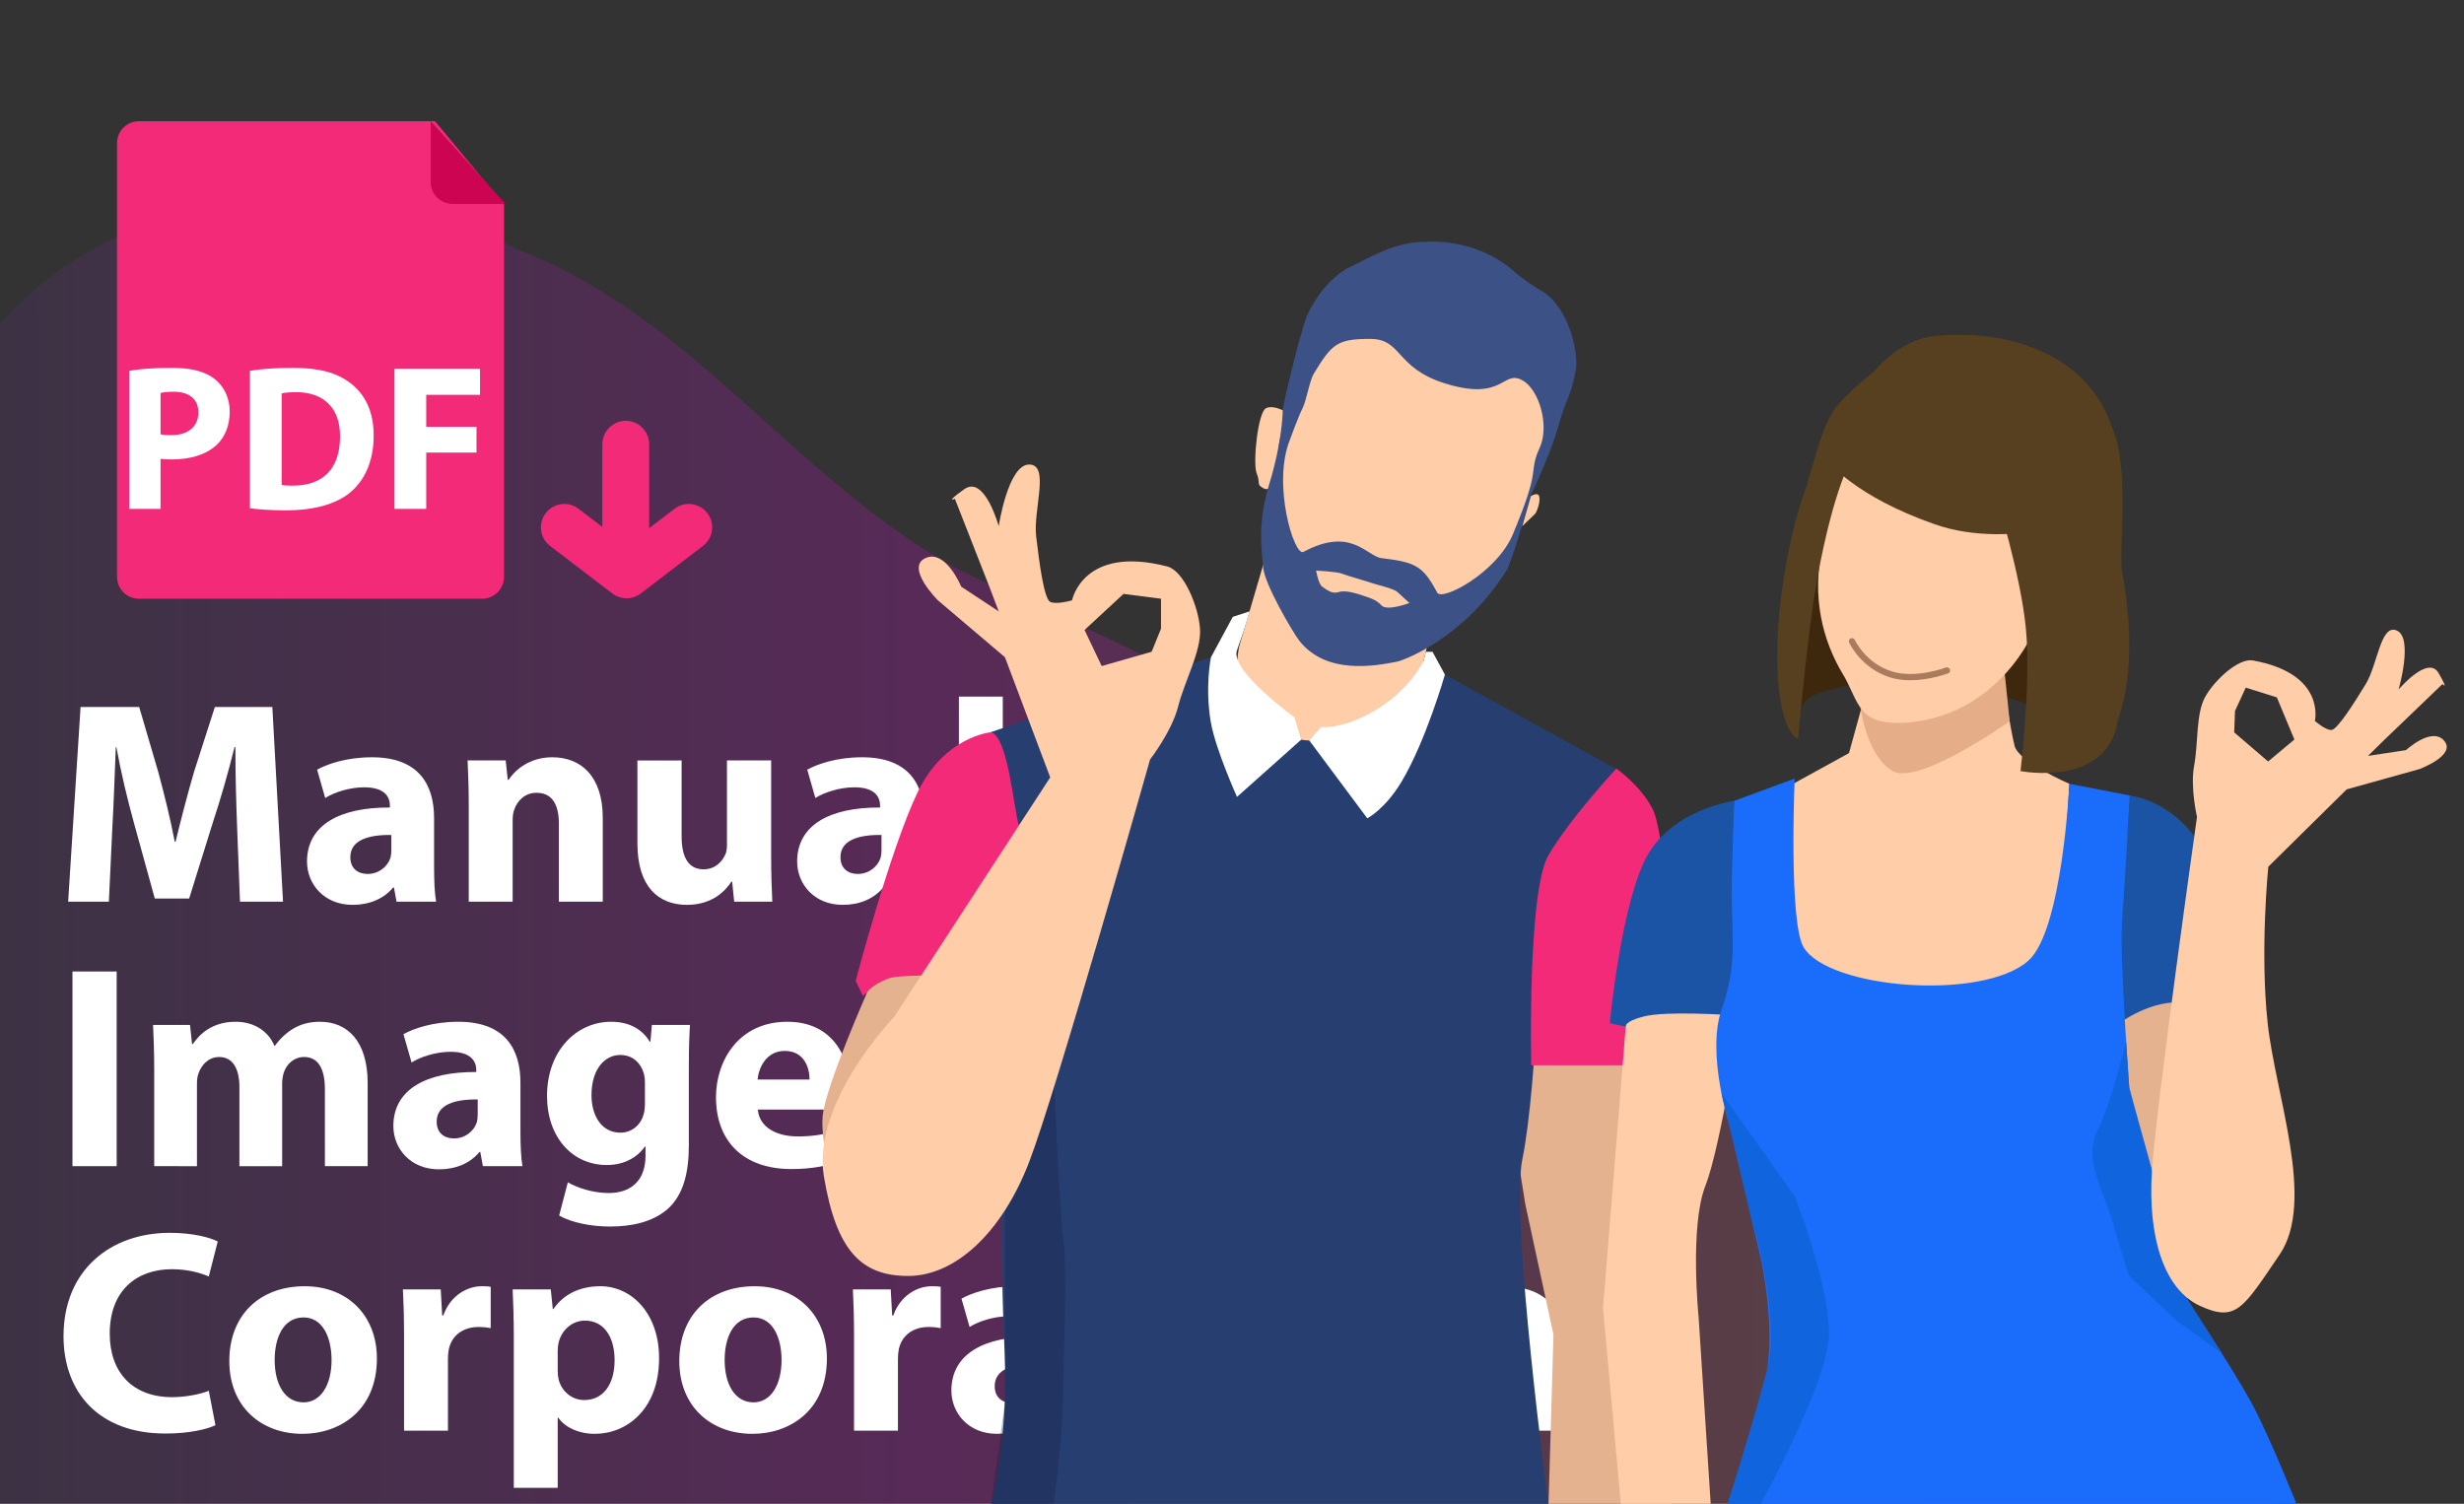 <svg xmlns="http://www.w3.org/2000/svg" xmlns:xlink="http://www.w3.org/1999/xlink" x="0px" y="0px" width="1579px" height="963.679px" viewBox="0 0 1579 963.679" style="enable-background:new 0 0 1579 963.679;" xml:space="preserve"><rect x="0" y="0" width="1579" height="963.679" fill="#333333" stroke="none"/><style type="text/css"><![CDATA[	.st0{fill:none;stroke:#2BDCFF;stroke-width:7;stroke-linecap:round;stroke-linejoin:round;stroke-dasharray:16.864,16.864;}	.st1{fill:#464595;}	.st2{fill:#467CB9;}	.st3{opacity:0.176;fill:#E2E8F4;}	.st4{opacity:0.7;fill:#DADBDC;}	.st5{opacity:0.294;fill:#CFD9EC;}	.st6{fill:none;stroke:#18F2FF;stroke-width:4;stroke-linecap:round;stroke-miterlimit:10;}	.st7{fill:#488BA8;}	.st8{fill:none;stroke:#2BDCFF;stroke-linecap:round;stroke-linejoin:round;stroke-dasharray:9.726,9.726;}	.st9{fill:none;stroke:#2BDCFF;stroke-linecap:round;stroke-linejoin:round;stroke-dasharray:10.074,10.074;}	.st10{fill:#49699B;}	.st11{opacity:0.882;fill:#708CC6;}	.st12{fill:#7DAFD8;}	.st13{fill:none;stroke:#C5C5C5;}	.st14{opacity:0.1;fill:#038AD5;}	.st15{fill:#7EA7DF;}	.st16{opacity:0.7;fill:#0FD099;}	.st17{fill-rule:evenodd;clip-rule:evenodd;fill:#D9A782;}	.st18{fill:#1064DD;}	.st19{opacity:0.7;fill:#DEE0E4;}	.st20{opacity:0.7;fill:#424D66;}	.st21{fill:none;stroke:#2BDCFF;stroke-linecap:round;stroke-linejoin:round;stroke-dasharray:9.909,9.909;}	.st22{fill:none;stroke:#2BDCFF;stroke-linecap:round;stroke-linejoin:round;stroke-dasharray:10.022,10.022;}	.st23{opacity:0;fill:#FFFFFF;}	.st24{fill:#E1E8EC;}	.st25{fill:#E29800;}	.st26{fill:#E2E2E2;}	.st27{opacity:0.235;fill:#D9E0F0;}	.st28{opacity:0.372;fill:#C3CFE7;}	.st29{fill:#E37400;}	.st30{opacity:0.14;fill:none;stroke:#00E6FA;stroke-width:5;stroke-dasharray:20;}	.st31{fill:none;stroke:#FFFFFF;}			.st32{fill:none;stroke:#2BDCFF;stroke-width:7;stroke-linecap:round;stroke-linejoin:round;stroke-miterlimit:10;stroke-dasharray:17;}	.st33{fill:none;stroke:#00E6FA;stroke-width:4;stroke-dasharray:14.299,14.299;}	.st34{fill:#160241;}	.st35{fill:#E4CDBD;}	.st36{fill:#E4F7FE;}	.st37{fill:#4A65A3;}	.st38{display:inline;fill:#858488;}	.st39{fill:#E5935C;}	.st40{opacity:0.941;fill:#6785C2;}	.st41{fill:#E5AE89;}	.st42{fill:#E5B28F;}	.st43{opacity:0.314;fill:#CCD6EB;}	.st44{fill:none;stroke:#B2B2B2;stroke-width:1.5;stroke-linecap:round;stroke-linejoin:round;stroke-miterlimit:10;}	.st45{fill:#FFFFFF;stroke:#DDDDDD;stroke-width:2;stroke-miterlimit:10;}	.st46{fill:none;stroke:#00E6FA;stroke-width:4;stroke-dasharray:20.69,20.69;}	.st47{fill:none;stroke:#18FF5E;stroke-width:4;stroke-linecap:round;stroke-miterlimit:10;}	.st48{fill:none;stroke:#2BDCFF;stroke-width:7;stroke-linecap:round;stroke-linejoin:round;stroke-dasharray:16.842,16.842;}	.st49{fill:#EFEFEF;stroke:#DDDDDD;stroke-miterlimit:10;}	.st50{fill:none;stroke:#00E6FA;stroke-width:4;stroke-dasharray:19.832,19.832;}	.st51{fill:none;stroke:#038AD5;stroke-width:2;stroke-miterlimit:10;}	.st52{fill:#1979FF;}	.st53{fill:none;stroke:#00E6FA;stroke-width:2;stroke-dasharray:21.06,21.06;}	.st54{opacity:0.902;fill:#6D8AC4;}	.st55{fill:#E8EBE8;}	.st56{fill:none;stroke:#2BDCFF;stroke-width:7;stroke-linecap:round;stroke-linejoin:round;}	.st57{fill:none;stroke:#005EB2;stroke-width:2;stroke-linecap:round;stroke-miterlimit:10;}	.st58{fill:url(#screen_12_);}	.st59{fill:url(#screen_13_);}	.st60{fill:url(#screen_14_);}	.st61{fill:url(#screen_15_);}	.st62{fill:url(#screen_16_);}	.st63{fill:url(#screen_18_);}	.st64{fill:none;stroke:#00E6FA;stroke-width:2;stroke-dasharray:20.113,20.113;}	.st65{fill:none;stroke:#00E6FA;stroke-width:2;stroke-dasharray:22.202,22.202;}	.st66{opacity:0.14;fill:none;stroke:#00E6FA;stroke-width:4;stroke-linecap:round;stroke-dasharray:14;}	.st67{opacity:0.608;fill:#9DB0D7;}	.st68{fill:none;stroke:#00E6FA;stroke-width:4;stroke-dasharray:18.608,18.608;}	.st69{fill:#827FB7;}	.st70{fill:#B1B6D8;}	.st71{fill:none;stroke:#FFFFFF;stroke-linecap:round;stroke-miterlimit:10;stroke-dasharray:4,4;}	.st72{fill:#B2B2B2;}	.st73{opacity:0.05;}	.st74{opacity:0.14;}	.st75{opacity:0.15;}	.st76{opacity:0.18;}	.st77{fill:none;stroke:#2BDCFF;stroke-linecap:round;stroke-linejoin:round;stroke-dasharray:10.112,10.112;}	.st78{opacity:0.392;fill:#BFCCE6;}	.st79{fill:#B42C41;}	.st80{fill:none;stroke:#00E6FA;stroke-width:2;stroke-dasharray:18.774,18.774;}	.st81{fill:#FFFFFF;stroke:#BFBFBF;stroke-width:2;}	.st82{fill:#1A6DFA;}	.st83{fill:#1A77FF;}	.st84{fill:none;stroke:#B2B2B2;stroke-width:2;stroke-linecap:round;stroke-miterlimit:10;}	.st85{fill:#1B53A5;}	.st86{fill:#B603FF;}	.st87{fill:#EAEAEA;}	.st88{fill:#EAEDF7;}	.st89{fill:none;stroke:#DDDDDD;stroke-miterlimit:10;}	.st90{fill:none;stroke:#038AD5;stroke-width:2;}	.st91{fill:none;stroke:#038AD5;stroke-width:3;}	.st92{fill:none;stroke:#038AD5;stroke-width:4;}	.st93{fill:none;stroke:#038AD5;stroke-width:7;}	.st94{opacity:0.7;fill:#E7E9EC;}	.st95{opacity:0.529;fill:#A9BADD;}	.st96{display:none;fill:#00365F;}	.st97{display:none;fill:#003990;}	.st98{fill:#038AD5;stroke:#038AD5;stroke-miterlimit:10;}	.st99{fill:#1E1E1E;}	.st100{fill:none;stroke:#2BDCFF;stroke-width:7;stroke-linecap:round;stroke-linejoin:round;stroke-dasharray:17.002,17.002;}	.st101{fill:#ECF1F3;}	.st102{fill:#B91B35;}	.st103{fill:#1ED6FE;}	.st104{fill:none;stroke:#005EB2;stroke-width:7;stroke-linecap:round;stroke-miterlimit:10;}	.st105{fill:none;stroke:#00E6FA;stroke-width:4;stroke-dasharray:14.291,14.291;}	.st106{fill:#FFFFFF;stroke:#B2B2B2;stroke-width:2;stroke-linecap:round;stroke-miterlimit:10;}	.st107{fill:#EDBE9D;}	.st108{fill:#EDF2F4;}	.st109{fill:#1F74FF;}	.st110{fill:none;stroke:#2BDCFF;stroke-width:7;stroke-linecap:round;stroke-linejoin:round;stroke-dasharray:17.029,17.029;}	.st111{fill:none;stroke:#DBDBDB;stroke-dasharray:4,4;}	.st112{opacity:0.471;fill:#B3C2E0;}	.st113{fill:#51555B;}	.st114{opacity:0.588;fill:#A0B3D9;}	.st115{fill:none;stroke:#00E6FA;stroke-width:4;stroke-dasharray:20.695,20.695;}	.st116{fill:#EFBF9E;}	.st117{fill:#EFF4FA;}	.st118{opacity:0.059;fill:#F5F7FB;}	.st119{fill:none;stroke:#00E6FA;stroke-width:2;stroke-linecap:round;stroke-miterlimit:10;}	.st120{fill:none;stroke:#00365F;}	.st121{fill:none;stroke:#038AD5;stroke-width:4;stroke-linecap:round;}	.st122{display:inline;fill:none;stroke:#FFFFFF;stroke-width:2;stroke-linecap:round;stroke-linejoin:round;stroke-miterlimit:10;}	.st123{fill:#FFFFFF;stroke:#038AD5;stroke-width:6;stroke-linecap:round;stroke-linejoin:round;stroke-miterlimit:10;}	.st124{opacity:0.412;fill:#BCC9E4;}	.st125{fill:none;stroke:#FFFFFF;stroke-miterlimit:10;}	.st126{fill:none;stroke:#FFFFFF;stroke-miterlimit:10;stroke-dasharray:14;}	.st127{fill:none;stroke:#00E6FA;stroke-width:4;stroke-dasharray:14.292,14.292;}	.st128{opacity:0.765;fill:#839CCD;}	.st129{fill:none;stroke:#C1C1C1;stroke-width:2;stroke-linecap:round;stroke-miterlimit:10;}	.st130{opacity:0.627;fill:#99ADD6;}	.st131{fill:#E7E7E7;stroke:#008BD9;stroke-width:2;}	.st132{fill:none;stroke:#2BDCFF;stroke-linecap:round;stroke-linejoin:round;stroke-dasharray:9.86,9.86;}	.st133{fill:none;stroke:#2BDCFF;stroke-linecap:round;stroke-linejoin:round;stroke-dasharray:9.843,9.843;}	.st134{fill:none;stroke:#038AD5;}	.st135{fill:#DDDDDD;stroke:#DDDDDD;stroke-miterlimit:10;}	.st136{fill:#57401F;}	.st137{opacity:0.1;fill:#7EA7DF;}	.st138{fill:none;stroke:#DDDDDD;stroke-width:4;stroke-miterlimit:10;}	.st139{opacity:0.7;fill:#EAEAEA;}	.st140{opacity:0.3;fill:#038AD5;}	.st141{display:inline;fill:#F5F5F5;}	.st142{fill:none;stroke:#2BDCFF;stroke-linecap:round;stroke-linejoin:round;stroke-dasharray:9.921,9.921;}	.st143{fill:none;stroke:#2BDCFF;stroke-width:7;stroke-linecap:round;stroke-linejoin:round;stroke-dasharray:17.312,17.312;}	.st144{opacity:0.686;fill:#90A6D2;}	.st145{fill:#FFFFFF;stroke:#BFBFBF;}	.st146{opacity:0.706;fill:#8DA3D1;}	.st147{opacity:0.7;fill:#ECEEF3;}	.st148{opacity:0.14;fill:url(#SVGID_164_);}	.st149{fill:#201E83;}	.st150{opacity:0.451;fill:#B6C4E2;}	.st151{clip-path:url(#SVGID_32_);fill:#5D4E94;}	.st152{fill:#2121DB;}	.st153{opacity:0.7;fill:#EFEFEF;}	.st154{fill:#F06306;}	.st155{fill:#BFBFBF;}	.st156{fill:none;stroke:#2BDCFF;stroke-width:7;stroke-linecap:round;stroke-linejoin:round;stroke-dasharray:17.116,17.116;}	.st157{fill:none;stroke:#00E6FA;stroke-width:2;stroke-dasharray:20.318,20.318;}	.st158{fill:none;stroke:#00E6FA;stroke-width:2;stroke-dasharray:22.215,22.215;}	.st159{fill:none;stroke:#263F70;stroke-width:3;stroke-linecap:round;stroke-linejoin:round;stroke-miterlimit:10;}	.st160{fill:none;stroke:#FFFFFF;stroke-linecap:round;stroke-miterlimit:10;}	.st161{fill:#F22A78;}	.st162{opacity:0.039;fill:#F9FAFC;}	.st163{fill:#F28020;}	.st164{fill:none;stroke:#2BDCFF;stroke-width:7;stroke-linecap:round;stroke-linejoin:round;stroke-dasharray:16.916,16.916;}	.st165{fill:none;stroke:#B42C41;stroke-linecap:round;stroke-linejoin:round;}	.st166{opacity:0.5;fill:#FFFFFF;}	.st167{fill:none;stroke:#2BDCFF;stroke-miterlimit:10;}	.st168{opacity:0.745;fill:#869ECF;}	.st169{fill:none;stroke:#00365F;stroke-miterlimit:10;}	.st170{opacity:0.1;fill:#191C3C;}	.st171{fill:none;stroke:#00E6FA;stroke-width:4;stroke-dasharray:22.107,22.107;}	.st172{opacity:0.22;fill:url(#SVGID_161_);}	.st173{fill:#F4C7A8;}	.st174{fill:#263F70;}	.st175{fill:#F4E7D7;}	.st176{fill:#F4F7FB;}	.st177{fill:none;stroke:#B2B2B2;stroke-linecap:round;stroke-miterlimit:10;}	.st178{opacity:0.17;fill:#F7F9FA;}	.st179{opacity:0.118;fill:#ECF0F7;}	.st180{fill:none;stroke:#A2A2A2;}	.st181{fill:#27ABB0;}	.st182{fill-rule:evenodd;clip-rule:evenodd;fill:#EA4335;}	.st183{display:inline;fill:#C5D7DD;}	.st184{fill:none;stroke:#2BDCFF;stroke-linecap:round;stroke-linejoin:round;stroke-miterlimit:10;stroke-dasharray:10;}	.st185{display:inline;opacity:0.1;}	.st186{opacity:0.05;fill:#038AD5;}	.st187{fill:#F7A66A;}	.st188{opacity:0.14;fill:none;stroke:#00E6FA;stroke-width:7;stroke-linecap:round;stroke-dasharray:14;}	.st189{opacity:0.14;fill:none;stroke:#00E6FA;stroke-width:7;stroke-linecap:round;stroke-dasharray:20;}	.st190{fill:#5D4E94;}	.st191{opacity:0.824;fill:#7A94C9;}	.st192{fill:#5D7DBE;}	.st193{fill:#5D96B5;}	.st194{fill:#F8C000;}	.st195{fill:#5E5BA1;}	.st196{fill:none;stroke:#00E6FA;stroke-width:4;stroke-dasharray:20.483,20.483;}	.st197{fill:#F9AB00;}	.st198{fill:#F9AD40;}	.st199{fill:url(#SVGID_111_);}	.st200{fill:url(#SVGID_112_);}	.st201{fill:url(#SVGID_113_);}	.st202{fill:url(#SVGID_114_);}	.st203{fill:url(#SVGID_115_);}	.st204{fill:#F9D5B7;}	.st205{fill:url(#SVGID_116_);}	.st206{fill:url(#SVGID_117_);}	.st207{fill:url(#SVGID_118_);}	.st208{fill:url(#SVGID_119_);}	.st209{fill:url(#SVGID_120_);}	.st210{fill:url(#SVGID_121_);}	.st211{fill:url(#SVGID_134_);}	.st212{fill:url(#SVGID_135_);}	.st213{fill:url(#SVGID_136_);}	.st214{fill:url(#SVGID_137_);}	.st215{fill:url(#SVGID_138_);}	.st216{fill:url(#SVGID_139_);}	.st217{fill:url(#SVGID_140_);}	.st218{fill:url(#SVGID_141_);}	.st219{fill:url(#SVGID_142_);}	.st220{fill:url(#SVGID_143_);}	.st221{fill:url(#SVGID_144_);}	.st222{fill:url(#SVGID_145_);}	.st223{fill:url(#SVGID_146_);}	.st224{fill:url(#SVGID_149_);}	.st225{fill:url(#SVGID_151_);}	.st226{fill:url(#SVGID_152_);}	.st227{fill:url(#SVGID_158_);}	.st228{fill:url(#SVGID_159_);}	.st229{fill:url(#SVGID_160_);}	.st230{opacity:0.157;fill:#E6EBF5;}	.st231{clip-path:url(#SVGID_4_);}	.st232{clip-path:url(#SVGID_8_);}	.st233{fill:none;stroke:#00E6FA;stroke-width:2;stroke-dasharray:19.3,19.3;}	.st234{fill:none;stroke:#DBDBDB;}	.st235{fill:url(#SVGID_282_);}	.st236{fill:#C0C0C0;}	.st237{fill:#91BADC;}	.st238{opacity:0.16;fill:#191C3C;}	.st239{opacity:0.7;fill:url(#SVGID_274_);}	.st240{fill:none;stroke:#2BDCFF;stroke-width:7;stroke-linecap:round;stroke-linejoin:round;stroke-dasharray:15.475,15.475;}	.st241{fill:#C1CDD2;}	.st242{display:inline;fill:#FFFFFF;}	.st243{fill:url(#SVGID_1_);}	.st244{fill:url(#SVGID_2_);}	.st245{fill:#C2CED3;}	.st246{opacity:0.196;fill:#DFE6F2;}	.st247{fill:#C3DCF4;}	.st248{fill:#94D2FF;}	.st249{fill:none;stroke:#2BDCFF;stroke-width:7;stroke-linecap:round;stroke-linejoin:round;stroke-dasharray:17.09,17.09;}	.st250{opacity:0.7;fill:#F4F4F4;}	.st251{opacity:0.35;fill:url(#SVGID_155_);}	.st252{fill:none;stroke:#AA7B5C;stroke-width:4;stroke-linecap:round;stroke-miterlimit:10;}	.st253{fill:none;stroke:#2BDCFF;stroke-linecap:round;stroke-linejoin:round;stroke-dasharray:10.435,10.435;}	.st254{fill:#95C4DF;}	.st255{fill:#C5221F;}	.st256{fill:#C5C5C5;}	.st257{fill:none;stroke:#00E6FA;stroke-width:2;stroke-dasharray:22.218,22.218;}	.st258{fill:none;stroke:#2BDCFF;stroke-linecap:round;stroke-linejoin:round;stroke-dasharray:10.103,10.103;}	.st259{opacity:0.4;fill:none;stroke:#038AD5;stroke-width:3;}	.st260{opacity:0.353;fill:#C6D1E8;}	.st261{fill:#FABC97;}	.st262{fill:#FAFCFE;}	.st263{fill:#FBBC04;}	.st264{fill:none;stroke:#2BDCFF;stroke-linecap:round;stroke-linejoin:round;stroke-dasharray:9.957,9.957;}	.st265{fill:#FFFFFF;stroke:#B2B2B2;stroke-width:2;stroke-linejoin:round;stroke-miterlimit:10;}	.st266{fill:none;stroke:#CEE8EF;stroke-width:2;stroke-miterlimit:10;}	.st267{opacity:0.3;fill:none;stroke:#DBEAF9;stroke-width:10;stroke-linecap:round;stroke-miterlimit:10;}	.st268{fill:#FC734A;}	.st269{fill:none;stroke:#B2B2B2;stroke-linecap:round;stroke-linejoin:round;}	.st270{fill:#FCFDFE;}	.st271{opacity:0.14;fill:none;stroke:#00E6FA;stroke-width:6;stroke-dasharray:17;}	.st272{opacity:0.14;fill:none;stroke:#00E6FA;stroke-width:6;stroke-dasharray:20;}	.st273{opacity:0.7;fill:#F9F9F9;}	.st274{fill:none;stroke:#00E6FA;stroke-width:4;stroke-linecap:round;stroke-linejoin:round;}	.st275{fill:#FDD83D;}	.st276{opacity:0.1;}	.st277{opacity:0.2;}	.st278{opacity:0.3;}	.st279{opacity:0.4;}	.st280{opacity:0.5;}	.st281{opacity:0.6;}	.st282{opacity:0.7;}	.st283{opacity:0.9;}	.st284{opacity:0.137;fill:#E9EDF6;}	.st285{opacity:0.275;fill:#D3DBED;}	.st286{fill:#FE769C;}	.st287{fill:#FE9800;}	.st288{fill:none;stroke:#FFFFFF;stroke-linecap:round;stroke-miterlimit:10;stroke-dasharray:4;}	.st289{fill:none;stroke:#FFFFFF;stroke-linecap:round;stroke-miterlimit:10;stroke-dasharray:7;}	.st290{fill:#FEBF3E;}	.st291{fill:#FF0077;}	.st292{display:none;fill:none;}	.st293{fill:#FF2363;}	.st294{opacity:0.2;fill:none;stroke:#038AD5;stroke-width:3;}	.st295{fill:#FF8D73;}	.st296{fill:none;stroke:#6B51FF;stroke-width:4;stroke-linecap:round;stroke-miterlimit:10;}	.st297{fill:#FFB05D;}	.st298{fill:#FFCDA8;}	.st299{fill:#FFE000;}	.st300{fill:#FFF200;}	.st301{fill:#FFFFFF;}	.st302{opacity:0.98;fill:#6080BF;}	.st303{fill:none;stroke:#00E6FA;stroke-width:2;stroke-dasharray:19.299,19.299;}	.st304{fill:none;stroke:#00E6FA;stroke-width:2;stroke-dasharray:22.222,22.222;}	.st305{opacity:0.18;fill:url(#SVGID_150_);}	.st306{opacity:0.18;fill:url(#SVGID_153_);}	.st307{fill:#6392AD;}	.st308{opacity:0.18;fill:url(#SVGID_156_);}	.st309{opacity:0.18;fill:url(#SVGID_157_);}	.st310{opacity:0.18;fill:url(#SVGID_162_);}	.st311{opacity:0.18;fill:url(#SVGID_163_);}	.st312{opacity:0.18;fill:url(#SVGID_167_);}	.st313{opacity:0.216;fill:#DCE3F1;}	.st314{fill-rule:evenodd;clip-rule:evenodd;fill:#F22A78;}	.st315{fill:none;stroke:#2BDCFF;stroke-linecap:round;stroke-linejoin:round;stroke-dasharray:5.19,5.19;}	.st316{fill:none;stroke:#00E6FA;stroke-width:2;stroke-dasharray:22.202,22.202;}	.st317{fill:none;}	.st318{fill-rule:evenodd;clip-rule:evenodd;fill:#25228C;}	.st319{opacity:0.5;fill:#038AD5;}	.st320{fill:none;stroke:#B2B2B2;stroke-linecap:round;stroke-linejoin:round;stroke-dasharray:3,3;}	.st321{opacity:0.922;fill:#6A87C3;}	.st322{fill:none;stroke:#2BDCFF;stroke-linecap:round;stroke-linejoin:round;stroke-dasharray:9.856,9.856;}	.st323{fill:none;stroke:#B2B2B2;stroke-width:2;stroke-miterlimit:10;}	.st324{opacity:0.1;fill:url(#SVGID_154_);}	.st325{opacity:0.1;fill:url(#SVGID_168_);}	.st326{fill:none;stroke:#B2B2B2;stroke-width:1.5;stroke-linecap:round;stroke-miterlimit:10;}	.st327{opacity:0.333;fill:#C9D4E9;}	.st328{fill:none;stroke:#2BDCFF;stroke-width:7;stroke-linecap:round;stroke-linejoin:round;stroke-dasharray:16.902,16.902;}	.st329{fill:none;stroke:#038AD5;stroke-width:7;stroke-linecap:round;}	.st330{opacity:0.1;fill:url(#SVGID_269_);}	.st331{fill:none;stroke:#00E6FA;stroke-width:4;stroke-dasharray:18.607,18.607;}	.st332{fill:#CBCBCB;}	.st333{fill:#CBCDE6;}	.st334{fill:#CC0452;}	.st335{fill:none;stroke:#2BDCFF;stroke-width:7;stroke-linecap:round;stroke-linejoin:round;stroke-dasharray:17.131,17.131;}	.st336{fill:none;stroke:#2BDCFF;stroke-width:7;stroke-linecap:round;stroke-linejoin:round;stroke-dasharray:17.049,17.049;}	.st337{opacity:0.09;fill:#F7F9FA;}	.st338{display:inline;}	.st339{fill:#9E162C;}	.st340{fill:#9E9E9E;}	.st341{fill:#303082;}	.st342{fill:#313A4C;}	.st343{fill:none;stroke:#E7E9EC;}	.st344{fill:#CF5D40;}	.st345{fill:#CF7230;}	.st346{opacity:0.7;fill:#FFFFFF;}	.st347{fill:none;stroke:#2BDCFF;stroke-linecap:round;stroke-linejoin:round;stroke-dasharray:9.907,9.907;}	.st348{fill:none;stroke:#B2B2B2;stroke-miterlimit:10;}	.st349{opacity:0.1;fill:#263F70;}	.st350{display:inline;fill:#023552;}	.st351{opacity:0.3;fill:#191C3C;}	.st352{display:inline;fill:#02A5FF;}	.st353{fill:none;stroke:#2BDCFF;stroke-width:7;stroke-linecap:round;stroke-linejoin:round;stroke-dasharray:16.899,16.899;}	.st354{fill:none;stroke:#00E6FA;stroke-width:2;stroke-dasharray:22.181,22.181;}	.st355{opacity:0.549;fill:#A6B8DB;}	.st356{opacity:0.2;fill:#038AD5;}	.st357{fill:none;stroke:#00E6FA;stroke-width:2;stroke-dasharray:22.206,22.206;}	.st358{fill:#34A853;}	.st359{fill:none;stroke:#00E6FA;stroke-width:4;stroke-dasharray:21.475,21.475;}	.st360{fill:none;stroke:#2BDCFF;stroke-linecap:round;stroke-linejoin:round;stroke-dasharray:10.194,10.194;}	.st361{fill:#353535;}	.st362{opacity:0.569;fill:#A3B5DA;}	.st363{opacity:0.8;fill:#424D66;}	.st364{fill:none;stroke:#00345C;stroke-miterlimit:10;}	.st365{opacity:0.07;fill:#038AD5;}	.st366{fill:#FFFFFF;stroke:#DDDDDD;stroke-miterlimit:10;}	.st367{fill:none;stroke:#2BDCFF;stroke-width:7;stroke-linecap:round;stroke-linejoin:round;stroke-dasharray:16.858,16.858;}	.st368{opacity:0.51;fill:#ACBDDE;}	.st369{clip-path:url(#SVGID_100_);}	.st370{clip-path:url(#SVGID_104_);}	.st371{fill:#39658C;}	.st372{clip-path:url(#SVGID_166_);}	.st373{clip-path:url(#SVGID_170_);}	.st374{fill:#6D6AAB;}	.st375{fill:#6D8AC4;}	.st376{fill:none;stroke:#B2B2B2;stroke-width:1.4;stroke-miterlimit:10;}	.st377{fill:none;stroke:#868686;}	.st378{clip-path:url(#SVGID_271_);}	.st379{fill:#00000A;}	.st380{fill:#001765;}	.st381{fill:#002DBF;}	.st382{fill:#003279;}	.st383{fill:#003630;}	.st384{fill:#00365F;}	.st385{fill:#003990;}	.st386{fill:#004766;}	.st387{fill:#004F49;}	.st388{fill:#005EB2;}	.st389{fill:#005FF1;}	.st390{fill:#006A6F;}	.st391{fill:#0071C4;}	.st392{fill:#0073B3;}	.st393{fill:none;stroke:#00E6FA;stroke-width:4;stroke-dasharray:14.303,14.303;}	.st394{fill:#008BD9;}	.st395{opacity:0.4;fill:#FFFFFF;}	.st396{fill:none;stroke:#3C5185;stroke-width:5;stroke-linecap:round;stroke-miterlimit:10;}	.st397{fill:none;stroke:#2BDCFF;stroke-width:7;stroke-linecap:round;stroke-linejoin:round;stroke-dasharray:16.906,16.906;}	.st398{fill:#00DC4E;}	.st399{fill:#00E6FA;}	.st400{fill:#00FFFF;}	.st401{fill:none;stroke:#DDDDDD;stroke-width:2;stroke-miterlimit:10;}	.st402{fill:#6FBAE5;}	.st403{fill:#6FBBE6;}	.st404{fill:#012A44;}	.st405{fill:#0143B1;}	.st406{fill:#018489;}	.st407{opacity:0.667;fill:#93A8D4;}	.st408{opacity:0.098;fill:#EFF2F9;}	.st409{fill-rule:evenodd;clip-rule:evenodd;fill:#FFCDA8;}	.st410{fill-rule:evenodd;clip-rule:evenodd;fill:#FFFFFF;}	.st411{fill:#D1E1F2;}	.st412{fill:#D1E4F7;}	.st413{fill:none;stroke:#2BDCFF;stroke-linecap:round;stroke-linejoin:round;}	.st414{fill:#038AD5;}	.st415{fill:#FFFFFF;stroke:#FFFFFF;stroke-miterlimit:10;}	.st416{fill:#03F35E;}	.st417{fill:none;stroke:#2BDCFF;stroke-linecap:round;stroke-linejoin:round;stroke-dasharray:9.529,9.529;}	.st418{fill:none;stroke:#00E6FA;stroke-width:2;}	.st419{fill:none;stroke:#00E6FA;stroke-width:4;}	.st420{fill:none;stroke:#2BDCFF;stroke-linecap:round;stroke-linejoin:round;stroke-dasharray:10.117,10.117;}	.st421{opacity:0.431;fill:#B9C7E3;}	.st422{fill:#008BD9;stroke:#FFFFFF;stroke-width:3;}	.st423{fill:#05C64A;}	.st424{fill:#D44B3D;}	.st425{fill:none;stroke:#F22A78;stroke-width:4;stroke-linecap:round;stroke-miterlimit:10;}	.st426{fill:#FFFFFF;stroke:#038AD5;stroke-width:4;}	.st427{fill:#D4DBDF;}	.st428{fill:none;stroke:#00E6FA;stroke-width:2;stroke-dasharray:20.315,20.315;}	.st429{fill:none;stroke:#9E9E9E;stroke-linecap:round;}	.st430{fill:#0700B3;}	.st431{fill:#07B3FA;}	.st432{fill:#D62B27;}	.st433{fill:#D64D24;}	.st434{fill:#3C5185;}	.st435{display:inline;fill:#DA1E3C;}	.st436{fill:none;stroke:#00E6FA;stroke-width:4;stroke-dasharray:14.294,14.294;}	.st437{opacity:0.49;fill:#B0BFDF;}	.st438{opacity:0.863;fill:#738FC7;}	.st439{display:inline;opacity:0.2;fill:url(#SVGID_281_);}	.st440{opacity:0.726;fill:#89A1D0;}	.st441{fill:#D7DEE2;}	.st442{fill:#D7EEF4;}	.st443{fill:#097ABE;}	.st444{fill:#3D280D;}	.st445{fill-rule:evenodd;clip-rule:evenodd;fill:#CC0452;}	.st446{fill:#FFFFFF;stroke:#008BD9;stroke-width:2;}	.st447{fill:#FFFFFF;stroke:#008BD9;stroke-width:4;}	.st448{opacity:0.1;fill:#FFFFFF;}	.st449{fill:#D8D8D8;}	.st450{opacity:0.078;fill:#F2F5FA;}	.st451{opacity:0.3;fill:none;stroke:#DBEAF9;stroke-width:7;stroke-linecap:round;stroke-miterlimit:10;}	.st452{fill:#D91E3C;}	.st453{opacity:0.7;fill:#005FF1;}	.st454{fill:none;stroke:#00E6FA;stroke-width:4;stroke-dasharray:20.698,20.698;}	.st455{opacity:0.7;fill:#00E6FA;}	.st456{fill:none;stroke:#00E6FA;stroke-width:4;stroke-dasharray:14.302,14.302;}	.st457{fill-rule:evenodd;clip-rule:evenodd;fill:#303082;}	.st458{fill:none;stroke:#D8D8D8;stroke-miterlimit:10;}	.st459{fill:none;stroke:#999999;stroke-miterlimit:10;}	.st460{opacity:0.784;fill:#8099CC;}	.st461{opacity:0.647;fill:#96ABD5;}	.st462{opacity:0.804;fill:#7D96CB;}	.st463{fill:none;stroke:#00E6FA;stroke-width:2;stroke-dasharray:19.867,19.867;}	.st464{display:none;}	.st465{fill:none;stroke:#00E6FA;stroke-width:4;stroke-dasharray:14.305,14.305;}	.st466{clip-path:url(#SVGID_12_);}	.st467{clip-path:url(#SVGID_16_);}	.st468{opacity:0.7;fill:#038AD5;}	.st469{clip-path:url(#SVGID_20_);}	.st470{clip-path:url(#SVGID_24_);}	.st471{clip-path:url(#SVGID_28_);}	.st472{clip-path:url(#SVGID_35_);}	.st473{clip-path:url(#SVGID_45_);}	.st474{clip-path:url(#SVGID_48_);}	.st475{clip-path:url(#SVGID_52_);}	.st476{clip-path:url(#SVGID_56_);}	.st477{clip-path:url(#SVGID_60_);}	.st478{clip-path:url(#SVGID_64_);}	.st479{clip-path:url(#SVGID_68_);}	.st480{clip-path:url(#SVGID_72_);}	.st481{clip-path:url(#SVGID_76_);}	.st482{opacity:0.1;fill:#231F20;enable-background:new    ;}	.st483{clip-path:url(#SVGID_80_);}	.st484{clip-path:url(#SVGID_84_);}	.st485{clip-path:url(#SVGID_88_);}	.st486{clip-path:url(#SVGID_92_);}	.st487{clip-path:url(#SVGID_96_);}	.st488{opacity:0.02;fill:#FCFCFE;}	.st489{fill:#A21A3B;}	.st490{fill:#738298;}	.st491{fill:#A2A2A2;}	.st492{fill:#73BDE5;}	.st493{fill:#FFFFFF;stroke:#DADADA;}	.st494{fill:none;stroke:#CDCDCD;stroke-linecap:round;stroke-linejoin:round;stroke-miterlimit:10;}	.st495{fill:#7575FF;}	.st496{fill:#0A208F;}	.st497{fill:#EDEDED;stroke:#DDDDDD;stroke-miterlimit:10;}	.st498{fill:none;stroke:#2BDCFF;stroke-width:7;stroke-linecap:round;stroke-linejoin:round;stroke-dasharray:17.06,17.06;}	.st499{fill:none;stroke:#00E6FA;stroke-width:2;stroke-dasharray:22.213,22.213;}	.st500{fill:#A5CBEF;}	.st501{fill:#0B53FF;}	.st502{fill:#DA1E3C;}	.st503{fill:none;stroke:#C5C5C5;stroke-width:2;}	.st504{fill:none;stroke:#C5C5C5;stroke-width:4;}	.st505{opacity:0.4;fill:#001765;}	.st506{opacity:0.843;fill:#7691C8;}	.st507{fill:#DBEAF9;}	.st508{fill:#A8BB00;}	.st509{fill:#A9D0E5;}	.st510{fill:none;stroke:#00E6FA;stroke-width:4;stroke-dasharray:14.275,14.275;}	.st511{fill:none;stroke:#2BDCFF;stroke-width:7;stroke-linecap:round;stroke-linejoin:round;stroke-dasharray:16.541,16.541;}	.st512{fill:#404041;}	.st513{fill:#0FD099;}	.st514{fill:none;stroke:#B2B2B2;stroke-linecap:round;stroke-linejoin:round;stroke-miterlimit:10;}	.st515{opacity:0.61;fill:#FFFFFF;}	.st516{fill:#DEDFF0;}	.st517{fill:#DEE0E4;}	.st518{opacity:0.5;fill:none;stroke:#DBEAF9;stroke-width:7;stroke-linecap:round;stroke-miterlimit:10;}	.st519{fill:#414E52;}	.st520{fill:#DF0000;}	.st521{fill:none;stroke:#5D5D5D;}	.st522{fill:none;stroke:#2BDCFF;stroke-linecap:round;stroke-linejoin:round;stroke-dasharray:9.89,9.89;}	.st523{fill:#4285F4;}	.st524{fill:none;stroke:#00E6FA;stroke-width:2;stroke-dasharray:20.311,20.311;}	.st525{fill:none;stroke:#2BDCFF;stroke-width:7;stroke-linecap:round;stroke-linejoin:round;stroke-dasharray:16.95,16.95;}	.st526{opacity:0.255;fill:#D6DEEE;}	.st527{fill:none;stroke:#467CB9;stroke-width:4;}	.st528{opacity:0.5;fill:none;stroke:#038AD5;stroke-width:4;}	.st529{opacity:0.961;fill:#6382C1;}]]></style><g id="Capa_7"></g><g id="Capa_6"></g><g id="Iconos"></g><g id="Capa_8"></g><g id="Colores"></g><g id="Slide_fondo" class="st464"></g><g id="Capa_12"></g><g id="Capa_10"></g><g id="Capa_13"></g><g id="Capa_9"></g><g id="Capa_11"></g><g id="Grid_Container__x7C__x7C__x7C_" class="st464"></g><g id="Grid_Fluid__x7C__x7C__x7C_" class="st464"></g><g id="Capa_16" class="st464"></g><g id="Bon"></g><g id="B2B"></g><g id="Productos_Digitales">	<linearGradient id="SVGID_1_" gradientUnits="userSpaceOnUse" x1="-0.762" y1="545.987" x2="1460.777" y2="545.987">		<stop offset="0" style="stop-color:#662D91"></stop>		<stop offset="0.414" style="stop-color:#FF00FF"></stop>		<stop offset="1" style="stop-color:#FDB358"></stop>	</linearGradient>	<path style="opacity:0.18;fill:url(#SVGID_1_);" d="M-0.762,207.892c79.516-88.396,218.634-106.599,332.238-48.14  c8.816,3.4,17.377,7.174,25.734,11.299c33.424,16.488,63.58,38.579,92.809,63.426C510.566,286.247,564.951,344.28,635.27,375  c556.945,243.308,825.508,591.024,825.508,591.024H0L-0.762,207.892z"></path>	<g>		<path class="st301" d="M151.947,530.077c-0.556-14.992-1.11-33.131-1.11-51.27h-0.556c-3.887,15.918-9.069,33.687-13.882,48.309   l-15.177,48.679H99.196L85.87,527.485c-4.071-14.622-8.329-32.391-11.29-48.679h-0.37c-0.74,16.843-1.296,36.093-2.222,51.64   l-2.221,47.383H43.67l7.959-124.75h37.573l12.216,41.645c3.887,14.437,7.773,29.984,10.55,44.606h0.556   c3.517-14.437,7.773-30.91,11.846-44.792l13.326-41.46h36.833l6.848,124.75h-27.578L151.947,530.077z"></path>		<path class="st301" d="M254.115,577.83l-1.666-9.069h-0.555c-5.923,7.218-15.178,11.105-25.913,11.105   c-18.323,0-29.244-13.326-29.244-27.763c0-23.507,21.101-34.797,53.121-34.612v-1.295c0-4.812-2.592-11.661-16.473-11.661   c-9.255,0-19.064,3.146-24.987,6.849l-5.183-18.139c6.293-3.517,18.694-7.959,35.167-7.959c30.17,0,39.794,17.769,39.794,39.054   v31.465c0,8.699,0.37,17.028,1.296,22.026H254.115z M250.784,535.074c-14.808-0.186-26.283,3.331-26.283,14.252   c0,7.218,4.813,10.735,11.105,10.735c7.033,0,12.771-4.627,14.622-10.365c0.37-1.481,0.556-3.146,0.556-4.813V535.074z"></path>		<path class="st301" d="M300.388,516.195c0-11.291-0.37-20.915-0.74-28.874h24.432l1.296,12.4h0.556   c3.701-5.737,12.956-14.437,27.948-14.437c18.509,0,32.391,12.216,32.391,38.869v53.676h-28.134V527.67   c0-11.661-4.072-19.62-14.252-19.62c-7.773,0-12.4,5.368-14.252,10.55c-0.74,1.666-1.11,4.442-1.11,7.034v52.195h-28.134V516.195z   "></path>		<path class="st301" d="M494.177,548.771c0,11.846,0.37,21.471,0.74,29.059h-24.432l-1.295-12.771h-0.556   c-3.517,5.553-12.031,14.807-28.318,14.807c-18.324,0-31.836-11.475-31.836-39.424v-53.12H436.8V536   c0,13.141,4.257,21.1,14.066,21.1c7.773,0,12.216-5.368,14.066-9.81c0.741-1.666,0.926-3.887,0.926-6.108v-53.86h28.318V548.771z"></path>		<path class="st301" d="M568.213,577.83l-1.666-9.069h-0.555c-5.923,7.218-15.178,11.105-25.913,11.105   c-18.323,0-29.244-13.326-29.244-27.763c0-23.507,21.101-34.797,53.121-34.612v-1.295c0-4.812-2.592-11.661-16.473-11.661   c-9.255,0-19.064,3.146-24.987,6.849l-5.183-18.139c6.293-3.517,18.694-7.959,35.167-7.959c30.17,0,39.794,17.769,39.794,39.054   v31.465c0,8.699,0.37,17.028,1.296,22.026H568.213z M564.882,535.074c-14.808-0.186-26.283,3.331-26.283,14.252   c0,7.218,4.813,10.735,11.105,10.735c7.033,0,12.771-4.627,14.622-10.365c0.37-1.481,0.556-3.146,0.556-4.813V535.074z"></path>		<path class="st301" d="M614.486,446.416h28.134V577.83h-28.134V446.416z"></path>		<path class="st301" d="M74.765,622.575v124.75H46.446v-124.75H74.765z"></path>		<path class="st301" d="M98.823,685.69c0-11.29-0.37-20.915-0.74-28.874h23.691l1.296,12.216h0.556   c3.887-5.737,11.846-14.251,27.393-14.251c11.661,0,20.915,5.923,24.802,15.362h0.37c3.332-4.627,7.404-8.329,11.661-10.92   c4.997-2.961,10.55-4.442,17.213-4.442c17.398,0,30.54,12.216,30.54,39.239v53.306h-27.394v-49.233   c0-13.142-4.257-20.73-13.326-20.73c-6.478,0-11.105,4.442-12.956,9.81c-0.74,2.036-1.11,4.998-1.11,7.219v52.936h-27.394v-50.714   c0-11.476-4.072-19.25-12.956-19.25c-7.219,0-11.476,5.553-13.142,10.18c-0.925,2.221-1.11,4.812-1.11,7.033v52.75H98.823V685.69z   "></path>		<path class="st301" d="M309.454,747.325l-1.666-9.069h-0.555c-5.923,7.219-15.178,11.105-25.913,11.105   c-18.323,0-29.244-13.327-29.244-27.764c0-23.506,21.101-34.797,53.121-34.611v-1.296c0-4.813-2.592-11.661-16.473-11.661   c-9.255,0-19.064,3.147-24.987,6.848l-5.183-18.139c6.293-3.517,18.694-7.958,35.167-7.958c30.17,0,39.794,17.769,39.794,39.054   V725.3c0,8.699,0.37,17.028,1.296,22.025H309.454z M306.123,704.569c-14.808-0.185-26.283,3.332-26.283,14.252   c0,7.219,4.813,10.735,11.105,10.735c7.033,0,12.771-4.627,14.622-10.365c0.37-1.48,0.556-3.146,0.556-4.812V704.569z"></path>		<path class="st301" d="M442.164,656.816c-0.371,5.738-0.741,13.327-0.741,26.838v50.529c0,17.398-3.517,31.65-13.696,40.72   c-9.995,8.514-23.506,11.105-36.833,11.105c-11.846,0-24.432-2.406-32.575-7.033l5.553-21.285   c5.737,3.331,15.732,6.848,26.282,6.848c13.326,0,23.507-7.218,23.507-23.876v-5.923h-0.37   c-5.368,7.589-14.067,11.846-24.433,11.846c-22.396,0-38.313-18.139-38.313-44.236c0-29.059,18.879-47.568,41.089-47.568   c12.401,0,20.175,5.368,24.803,12.771h0.37l0.925-10.735H442.164z M413.29,693.649c0-1.851-0.186-3.702-0.556-5.183   c-2.036-7.403-7.403-12.401-15.178-12.401c-10.18,0-18.509,9.254-18.509,25.727c0,13.512,6.663,24.062,18.509,24.062   c7.219,0,12.957-4.813,14.808-11.476c0.74-2.036,0.926-4.998,0.926-7.404V693.649z"></path>		<path class="st301" d="M485.659,711.048c0.925,11.66,12.4,17.213,25.542,17.213c9.625,0,17.398-1.295,24.987-3.701l3.701,19.064   c-9.254,3.702-20.545,5.552-32.761,5.552c-30.725,0-48.308-17.769-48.308-46.087c0-22.951,14.251-48.308,45.717-48.308   c29.244,0,40.35,22.766,40.35,45.162c0,4.813-0.556,9.069-0.926,11.105H485.659z M518.79,691.798   c0-6.848-2.962-18.324-15.918-18.324c-11.846,0-16.658,10.735-17.398,18.324H518.79z"></path>		<path class="st301" d="M561.731,685.69c0-11.29-0.37-20.915-0.74-28.874h24.432l1.296,12.401h0.556   c3.701-5.738,12.956-14.437,27.948-14.437c18.509,0,32.391,12.216,32.391,38.869v53.676h-28.134v-50.159   c0-11.661-4.072-19.619-14.252-19.619c-7.773,0-12.4,5.367-14.252,10.55c-0.74,1.666-1.11,4.442-1.11,7.033v52.195h-28.134V685.69   z"></path>		<path class="st301" d="M138.065,913.304c-5.183,2.591-16.843,5.368-32.021,5.368c-43.126,0-65.336-26.838-65.336-62.375   c0-42.571,30.354-66.262,68.112-66.262c14.622,0,25.728,2.962,30.725,5.553l-5.737,22.396c-5.738-2.406-13.697-4.627-23.691-4.627   c-22.396,0-39.794,13.512-39.794,41.275c0,24.987,14.807,40.719,39.979,40.719c8.515,0,17.954-1.851,23.507-4.072L138.065,913.304   z"></path>		<path class="st301" d="M241.529,870.548c0,33.131-23.506,48.308-47.753,48.308c-26.468,0-46.827-17.398-46.827-46.643   s19.249-47.938,48.308-47.938C223.021,824.276,241.529,843.34,241.529,870.548z M176.008,871.474   c0,15.548,6.479,27.208,18.509,27.208c10.92,0,17.954-10.92,17.954-27.208c0-13.512-5.183-27.208-17.954-27.208   C181.005,844.266,176.008,858.147,176.008,871.474z"></path>		<path class="st301" d="M258.928,856.111c0-13.326-0.37-22.025-0.74-29.799h24.247l0.926,16.658h0.74   c4.627-13.141,15.732-18.694,24.432-18.694c2.591,0,3.887,0,5.923,0.371v26.468c-2.036-0.371-4.442-0.741-7.589-0.741   c-10.365,0-17.398,5.553-19.249,14.252c-0.37,1.851-0.556,4.072-0.556,6.293v45.902h-28.134V856.111z"></path>		<path class="st301" d="M329.261,856.667c0-11.846-0.37-22.025-0.74-30.354h24.432l1.296,12.586h0.37   c6.663-9.625,17.028-14.622,30.17-14.622c19.805,0,37.573,17.213,37.573,46.087c0,32.946-20.915,48.493-41.09,48.493   c-10.921,0-19.435-4.442-23.507-10.365h-0.37v44.977h-28.134V856.667z M357.395,877.952c0,2.221,0.186,4.257,0.556,5.923   c1.851,7.588,8.329,13.326,16.473,13.326c12.216,0,19.435-10.18,19.435-25.542c0-14.437-6.479-25.357-19.064-25.357   c-7.959,0-14.992,5.923-16.843,14.252c-0.37,1.48-0.556,3.331-0.556,4.997V877.952z"></path>		<path class="st301" d="M529.896,870.548c0,33.131-23.506,48.308-47.753,48.308c-26.468,0-46.827-17.398-46.827-46.643   s19.249-47.938,48.308-47.938C511.387,824.276,529.896,843.34,529.896,870.548z M464.374,871.474   c0,15.548,6.479,27.208,18.509,27.208c10.92,0,17.954-10.92,17.954-27.208c0-13.512-5.183-27.208-17.954-27.208   C469.371,844.266,464.374,858.147,464.374,871.474z"></path>		<path class="st301" d="M547.294,856.111c0-13.326-0.37-22.025-0.74-29.799h24.247l0.926,16.658h0.74   c4.627-13.141,15.732-18.694,24.432-18.694c2.591,0,3.887,0,5.923,0.371v26.468c-2.036-0.371-4.442-0.741-7.589-0.741   c-10.365,0-17.398,5.553-19.249,14.252c-0.37,1.851-0.556,4.072-0.556,6.293v45.902h-28.134V856.111z"></path>		<path class="st301" d="M667.048,916.82l-1.666-9.069h-0.555c-5.923,7.219-15.178,11.105-25.913,11.105   c-18.323,0-29.244-13.326-29.244-27.763c0-23.506,21.101-34.797,53.121-34.612v-1.296c0-4.812-2.592-11.66-16.473-11.66   c-9.255,0-19.064,3.146-24.987,6.848l-5.183-18.139c6.293-3.517,18.694-7.959,35.167-7.959c30.17,0,39.794,17.769,39.794,39.054   v31.465c0,8.699,0.37,17.028,1.296,22.025H667.048z M663.717,874.065c-14.808-0.185-26.283,3.332-26.283,14.252   c0,7.218,4.813,10.735,11.105,10.735c7.033,0,12.771-4.627,14.622-10.365c0.37-1.481,0.556-3.146,0.556-4.812V874.065z"></path>		<path class="st301" d="M743.307,800.399v25.913h20.175v20.73h-20.175v32.761c0,10.92,2.591,15.918,11.105,15.918   c3.517,0,6.293-0.371,8.328-0.741l0.186,21.286c-3.702,1.48-10.365,2.406-18.324,2.406c-9.069,0-16.657-3.146-21.1-7.774   c-5.183-5.367-7.773-14.066-7.773-26.838v-37.018h-12.031v-20.73h12.031v-19.62L743.307,800.399z"></path>		<path class="st301" d="M808.827,801.14c0,7.774-5.923,14.067-15.178,14.067c-8.884,0-14.807-6.293-14.622-14.067   c-0.185-8.144,5.738-14.252,14.808-14.252S808.642,792.996,808.827,801.14z M779.768,916.82v-90.508h28.134v90.508H779.768z"></path>		<path class="st301" d="M851.396,826.312l12.216,42.015c2.222,7.589,3.888,14.807,5.183,22.025h0.556   c1.48-7.403,2.961-14.251,4.997-22.025l11.661-42.015h29.614l-33.687,90.508h-28.134l-32.945-90.508H851.396z"></path>		<path class="st301" d="M978.74,916.82l-1.666-9.069h-0.555c-5.923,7.219-15.178,11.105-25.913,11.105   c-18.323,0-29.244-13.326-29.244-27.763c0-23.506,21.101-34.797,53.121-34.612v-1.296c0-4.812-2.592-11.66-16.473-11.66   c-9.255,0-19.064,3.146-24.987,6.848l-5.183-18.139c6.293-3.517,18.694-7.959,35.167-7.959c30.17,0,39.794,17.769,39.794,39.054   v31.465c0,8.699,0.37,17.028,1.296,22.025H978.74z M975.409,874.065c-14.808-0.185-26.283,3.332-26.283,14.252   c0,7.218,4.813,10.735,11.105,10.735c7.033,0,12.771-4.627,14.622-10.365c0.37-1.481,0.556-3.146,0.556-4.812V874.065z"></path>	</g>	<g id="Plantilla_Ecoommerce">	</g>	<path class="st161" d="M323,369.679c0,7.732-6.268,14-14,14H89c-7.732,0-14-6.268-14-14v-278c0-7.732,6.268-14,14-14h189.785  L323,131.053V369.679z"></path>	<g>		<path class="st301" d="M82.786,237.594c6.256-1.065,15.042-1.864,27.422-1.864c12.513,0,21.432,2.396,27.422,7.188   c5.725,4.526,9.585,11.98,9.585,20.766c0,8.786-2.929,16.24-8.254,21.299c-6.922,6.523-17.172,9.452-29.152,9.452   c-2.662,0-5.059-0.133-6.922-0.399v32.082H82.786V237.594z M102.887,278.328c1.73,0.399,3.86,0.533,6.789,0.533   c10.782,0,17.438-5.458,17.438-14.643c0-8.253-5.725-13.179-15.841-13.179c-4.127,0-6.923,0.399-8.387,0.799V278.328z"></path>		<path class="st301" d="M160.127,237.594c7.454-1.198,17.172-1.864,27.422-1.864c17.039,0,28.088,3.062,36.74,9.584   c9.318,6.922,15.176,17.971,15.176,33.812c0,17.172-6.257,29.02-14.909,36.341c-9.451,7.854-23.828,11.581-41.399,11.581   c-10.517,0-17.971-0.666-23.029-1.331V237.594z M180.493,310.809c1.731,0.399,4.526,0.399,7.056,0.399   c18.37,0.133,30.351-9.984,30.351-31.416c0.134-18.637-10.782-28.487-28.221-28.487c-4.526,0-7.454,0.399-9.186,0.799V310.809z"></path>		<path class="st301" d="M252.776,236.396h54.844v16.64h-34.478v20.5h32.215v16.507h-32.215v36.075h-20.366V236.396z"></path>	</g>	<path class="st334" d="M324,130.679h-34c-7.732,0-14-6.268-14-14v-39L324,130.679z"></path>	<path class="st161" d="M453.302,328.834c-5.03-6.583-14.443-7.842-21.026-2.812L416,338.458v-53.78c0-8.284-6.716-15-15-15  s-15,6.716-15,15v53.016l-15.275-11.672c-6.58-5.029-15.995-3.771-21.026,2.812c-5.029,6.583-3.771,15.997,2.812,21.026  l39.883,30.474c2.688,2.054,5.898,3.081,9.107,3.081s6.419-1.027,9.107-3.081l39.883-30.474  C457.072,344.831,458.331,335.417,453.302,328.834z"></path></g><g id="Capa_26"></g><g id="Capa_25"></g><g id="Capa_27"></g><g id="Capa_24"></g><g id="Ecommerce"></g><g id="Capa_28">	<g>		<polygon class="st42" points="959.271,656.849 977.441,771.679 995.5,855.271 992.32,964.711 1071,966.024 1077.262,833.679    1059.262,618.679 968,618.679   "></polygon>		<path class="st298" d="M813.283,349.049l-19.282,65.63c0,0-12.459,57.333,39.771,63.333s69.896-19.666,69.896-19.666l12.334-50   c0,0-47.335,7.06-67.001-4.804S813.283,349.049,813.283,349.049z"></path>		<path class="st298" d="M824,264.012c0,0-7.468-4.78-12.666-2.447s-8.668,35.222-6.001,41.834s-0.601,6.864,4.532,9.612   c8.708,4.662,9.723-28.299,9.723-28.299L824,264.012z"></path>		<path class="st434" d="M913.334,155.012c0,0,31.333-3.333,56.667,18.667c16.373,14.218,20.717,11.211,29.333,24   c8.557,12.7,11.951,31.181,10.508,39.333c-3.12,17.627-6.509,18.667-11.175,36S981.1,317.134,981.1,317.134   s-11.739,42.108-15.773,48.544c-27.576,44-66.663,57.699-69.992,58.333c-14,2.667-45.688,8.826-63.021-13.841   c-3.686-4.818-21.986-35.758-22.842-46.493s-3.941-28.134,3.863-53.333s8.667-44,8.667-47.333s11.756-52.462,16-61.711   c4.655-10.145,14.666-24.289,27.333-30.289S894.001,154.832,913.334,155.012z"></path>		<path class="st298" d="M969.667,342.012c-10.151,24.781-45.624,43.582-48.71,37.718c-9-17.102-14.007-19.473-35.623-22.051   c-9.433-1.125-19.333-20.508-50.084-4c-5.893,3.164-20.207-43.626-8.583-72c0.319-0.779,5.039-14.101,8.187-20.384   c2.275-4.543,4.47-17.581,6.988-21.714c11.666-19.148,14.861-22.4,36.158-22.402c20.716-0.001,15.934,18.5,47.934,28.5   c37.849,11.828,36.833-8.962,49.609-2c10.824,5.897,17.666,29.3,11.032,43.515c-4.667,10-3.003,13.276-5.517,23.152   C978.486,320.446,973.685,332.204,969.667,342.012z"></path>		<path class="st298" d="M981,318.012c0,0,4.333-3,5.333,0s-1.334,10.001-2.667,11.334s-8.123,7.825-8.123,7.825"></path>		<path class="st174" d="M635,469.179l141-48c0,0,9.5,52,66,53.5s74.001-47.852,74.001-47.852l119.499,65.852c0,0-42.5,48-46,70   c-1.98,12.453-3.852,130.9-13.957,180.344c-7.748,37.902,16.777,221.656,16.777,221.656H635c0,0,11.451-42.65,8.811-97.437   c-2.289-47.465-1.811-91.325-1.811-91.325l30-76.698c0,0-32.5-132.02-24-158.52S635,469.179,635,469.179z"></path>		<path class="st351" d="M675.348,963.674c0,0,5.966-45.163,5.966-72.162s2.983-72.331-0.017-99.162s-5.94-104.238-5.94-104.238   L644,775.836v122.842l-9,66L675.348,963.674z"></path>		<path class="st301" d="M800.8,391.787l-10.8,3.517l-14,25.938c0,0-4,19.406,0,41.938c3.058,17.224,16.701,47.5,16.701,47.5   l41.07-36.61l-4.271-14.39c0,0-41.598-30-36.799-43S800.8,391.787,800.8,391.787z"></path>		<path class="st301" d="M846.5,465.929c0,0,14.058,1.796,35.558-11.204s30.235-31.112,30.235-31.112l1.451-5.935H918l7.934,14.622   c0,0-12.183,42.694-27.934,68.878c-10.517,17.483-21.813,23.231-21.813,23.231l-37.143-49.862L846.5,465.929z"></path>		<path class="st161" d="M635.059,469.251c0,0-29.696,2.463-47.029,38.463s-39.682,120.836-39.682,120.836l4.66,9.803   c0,0,2.845-4.117,17.325-7.676c15.083-3.707,22-2,22-2H642c0,0,14.371-89.647,11-99.607S646.117,472.157,635.059,469.251z"></path>		<path class="st42" d="M555.667,636.012c0,0-26.812,60.667-28.489,79.167s9.322,57.5,9.322,57.5l95.167-147.667   c0,0-54.79-1.001-62.334,2C557.702,631.639,555.667,636.012,555.667,636.012z"></path>		<path class="st298" d="M769,402.895c-1-14.216-10.331-37.124-21-39.883c-54-13.963-61,21.667-61,21.667s-10,3-14,1s-7-25-9-42   s8.996-46-4.502-46S640,337.17,640,337.17s-9-32.922-22-23.707s-6.077,6.215-6.077,6.215L634,375.972l6,15.815l-24-15.815   c0,0-10-24.293-23-18.293s8,27,8,27l43,36.5l29,77l-100,153.5c0,0-53,54.727-45,102.363s24,63.637,54,63.637   s59.996-27.5,77.498-73s77.502-258,77.502-258s14-18,18-34S770,417.111,769,402.895z M744,402.895l-6,14.784l-32,9.148l-11-23.122   l25-23.121l24,3.095V402.895z"></path>		<path class="st161" d="M1035.764,492.512c0,0,15.202,10.417,23.202,25.75S1071,612.679,1071,612.679v70h-89.759   c0,0-2.545-111.274,11.079-134.654C1005.944,524.644,1035.764,492.512,1035.764,492.512z"></path>		<path class="st174" d="M968,855.208"></path>		<path class="st298" d="M843.399,365.679c0,0,13.364,0.605,16.638,1.969c3.272,1.364,17.182,5.183,19.091,6.001   c1.909,0.818,13.636,3.272,16.364,5.727c2.728,2.455,7.712,7.053,7.712,7.053s-14.409,5.475-17.954,1.5   c-3.546-3.975-8.487-5.009-12.214-6.372c-3.727-1.363-10.817-3.288-14.363-2.325c-3.546,0.962-5.275,1.201-11.423-3.303   C844.831,374.155,843.399,365.679,843.399,365.679z"></path>	</g>	<g>		<path class="st42" d="M1384.504,778.476c12.709,15.521,17.725-150.941,17.725-150.941l-49.655,23.687   C1352.573,651.222,1371.795,762.956,1384.504,778.476z"></path>		<path class="st298" d="M1115.529,649.242c0,0-12.465,84.543-22.678,110.689c-10.213,26.146-4.319,84.232-4.319,84.232   l7.789,120.443l-57.464,1.418l-11.586-127.8l15.365-190.601l38.876-4.32L1115.529,649.242z"></path>		<path class="st444" d="M1221,433.264c0,0,75.286,10.972,85.311,23.038c10.025,12.065,22.317,1.08,22.317,1.08   s12.96-54.332-25.557-74.321s-134.628-36.908-141.827-26.109c-7.198,10.799-11.158,111.229-11.158,111.229   s0.721-14.398,9.719-21.238C1168.804,440.103,1221,433.264,1221,433.264z"></path>		<path class="st298" d="M1281.833,425.974c0,0,6.52,41.846,9.199,52.105s35.076,24.208,35.076,24.208s-4.747,92.052-11.569,109.888   c-18.308,47.865-119.401,35.276-164.453,6.47c-27.998-17.901-8.639-112.129-8.639-112.129l43.439-23.902l9.742-35.366   c0,0,10.629,15.292,35.418,14.496C1254.838,460.948,1281.833,425.974,1281.833,425.974z"></path>		<path class="st41" d="M1282.553,410.946l5.291,51.238c0,0-58.129,41.4-74.906,31.978c-16.775-9.423-20.723-40.911-20.723-40.911   L1282.553,410.946z"></path>		<path class="st298" d="M1311.389,381.221c-7.734,34.664-30.967,61.185-57.072,73.46c-14.662,6.896-34.919,10.646-49.156,7.47   c-14.843-3.312-16.354-17.131-24.027-29.821c-12.791-21.151-20.634-49.255-13.085-83.089   c12.077-54.135,32.793-104.958,93.539-82.03C1299.529,281.531,1323.466,327.086,1311.389,381.221z"></path>		<path class="st136" d="M1351.753,328.439c0,0-60.948,25.38-111.937,7.532c-50.989-17.848-67.856-39.854-67.856-39.854   s18.747-76.84,69.917-80.992s81.346,15.667,93.951,29.157C1371.189,282.128,1351.753,328.439,1351.753,328.439z"></path>		<path class="st136" d="M1186.803,293.696c0,0-11.307,17.804-22.115,76.185c-6.236,33.688-12.441,103.699-12.441,103.699   s-12.201-3.448-13.251-47.605c-1.051-44.157,10.287-91.193,16.767-108.979s11.444-46.433,22.941-58.674   c6.648-7.08,29.105-28.564,32.396-24.298C1218.512,243.626,1186.803,293.696,1186.803,293.696z"></path>		<path class="st136" d="M1278.864,316.995c0,0,16.197,51.207,19.437,86.36c3.24,35.153-3.51,90.807-3.51,90.807   s55.436,10.735,62.292-31.978c0.565-3.519,14.382-32.88,2.769-96.167c-2.178-11.875,5.133-67.74-6.328-91.69   c-5.862-12.252-3.483,27.418-17.695,19.438C1308.02,278.152,1278.864,316.995,1278.864,316.995z"></path>		<path class="st252" d="M1186.803,410.946c0,0,7.197,15.881,25.42,21.384c15.801,4.772,35.457-2.666,35.457-2.666"></path>		<path class="st85" d="M1111.48,513.176c0,0-38.231,4.947-55.346,34.287c-17.115,29.339-24.533,108.212-24.533,108.212   l10.206,2.221c0,0-1.151-3.306,11.622-6.522c14.736-3.711,55.605-0.823,55.605-0.823s14.189-73.06,10.86-81.177   C1116.566,561.254,1111.48,513.176,1111.48,513.176z"></path>		<path class="st85" d="M1357.083,656.425c0,0,21.94-16.902,43.538-13.662s5.523-106.833,5.523-106.833   s-14.271-21.673-41.434-26.173c-27.162-4.5-28.885,96.651-23.124,117.528C1347.347,648.162,1357.083,656.425,1357.083,656.425z"></path>		<path class="st82" d="M1471.616,963.679c0,0-17.817-44.67-29.156-65.396c-11.339-20.726-46.974-75.131-46.974-75.131   l-31.004-126.011c0,0-6.25-84.982-4.631-106.202c1.621-21.219,4.859-81.177,4.859-81.177l-38.603-7.472   c0,0-4.436,94.039-26.276,113.359c-29.282,25.903-127.764,18.115-143.986-8.523c-9.696-15.921-5.76-108.17-5.76-108.17   l-38.605,14.219c0,0-1.825,36.475-1.723,62.513c0.102,26.039,3.489,42.834-6.527,71.333c-10.018,28.499,5.559,75.924,5.559,75.924   l19.438,82.882c0,0,10.699,46.529,2.723,80.006c-4.043,16.97-23.779,77.846-23.779,77.846H1471.616z"></path>		<path class="st18" d="M1128.488,963.679c0,0,41.588-75.992,43.472-106.076s-21.735-90.859-21.735-90.859l-46.994-66.053   l19.105,80.027c0,0,19.137,62.577,10.193,96.719s-25.359,86.243-25.359,86.243H1128"></path>		<path class="st18" d="M1402.229,833.459l-37.746-136.341l-1.99-29.564c0,0-10.104,41.083-18.024,56.202s-1.44,29.517,5.039,46.795   s13.394,44.636,14.976,46.796c1.584,2.16,30.38,29.008,30.38,29.008l28.933,20.85L1402.229,833.459z"></path>		<path class="st298" d="M1406.082,490.546c-2.629,13.894,1.81,32.934,1.81,32.934s-26.163,185.205-28.868,226.913   c-2.703,41.708,7.393,75.667,30.75,86.436c23.356,10.769,27.686,1.468,51.013-32.751c23.326-34.219-2.57-102.015-7.609-148.403   c-5.04-46.388,0.419-100.27,0.419-100.27l50.216-49.543l46.579-12.986c0,0,23.89-8.813,15.919-18.15   c-7.966-9.338-24.471,5.987-24.471,5.987l-24.364,3.701l10.349-10.162l37.394-35.905c0,0,4.315,4.819-2.502-7.021   c-6.813-11.841-25.638,10.562-25.638,10.562s9.505-32.902-1.006-37.747c-10.51-4.845-12.356,21.682-20.016,34.2   c-7.657,12.518-18.249,29.349-22.082,29.47c-3.833,0.123-10.542-5.803-10.542-5.803s7.339-30.254-39.717-38.763   c-9.297-1.682-24.783,12.805-30.666,23.515C1407.168,457.47,1408.708,476.653,1406.082,490.546z M1439.148,440.65l19.929,6.265   l11.232,27.006l-16.83,14.07l-21.748-18.662l0.521-13.717L1439.148,440.65z"></path>	</g></g><g id="Capa_29"></g><g id="Capa_19" class="st464"></g><g id="D2C" class="st464"></g><g id="Capa_17" class="st464"></g><g id="Capa_21"></g></svg>